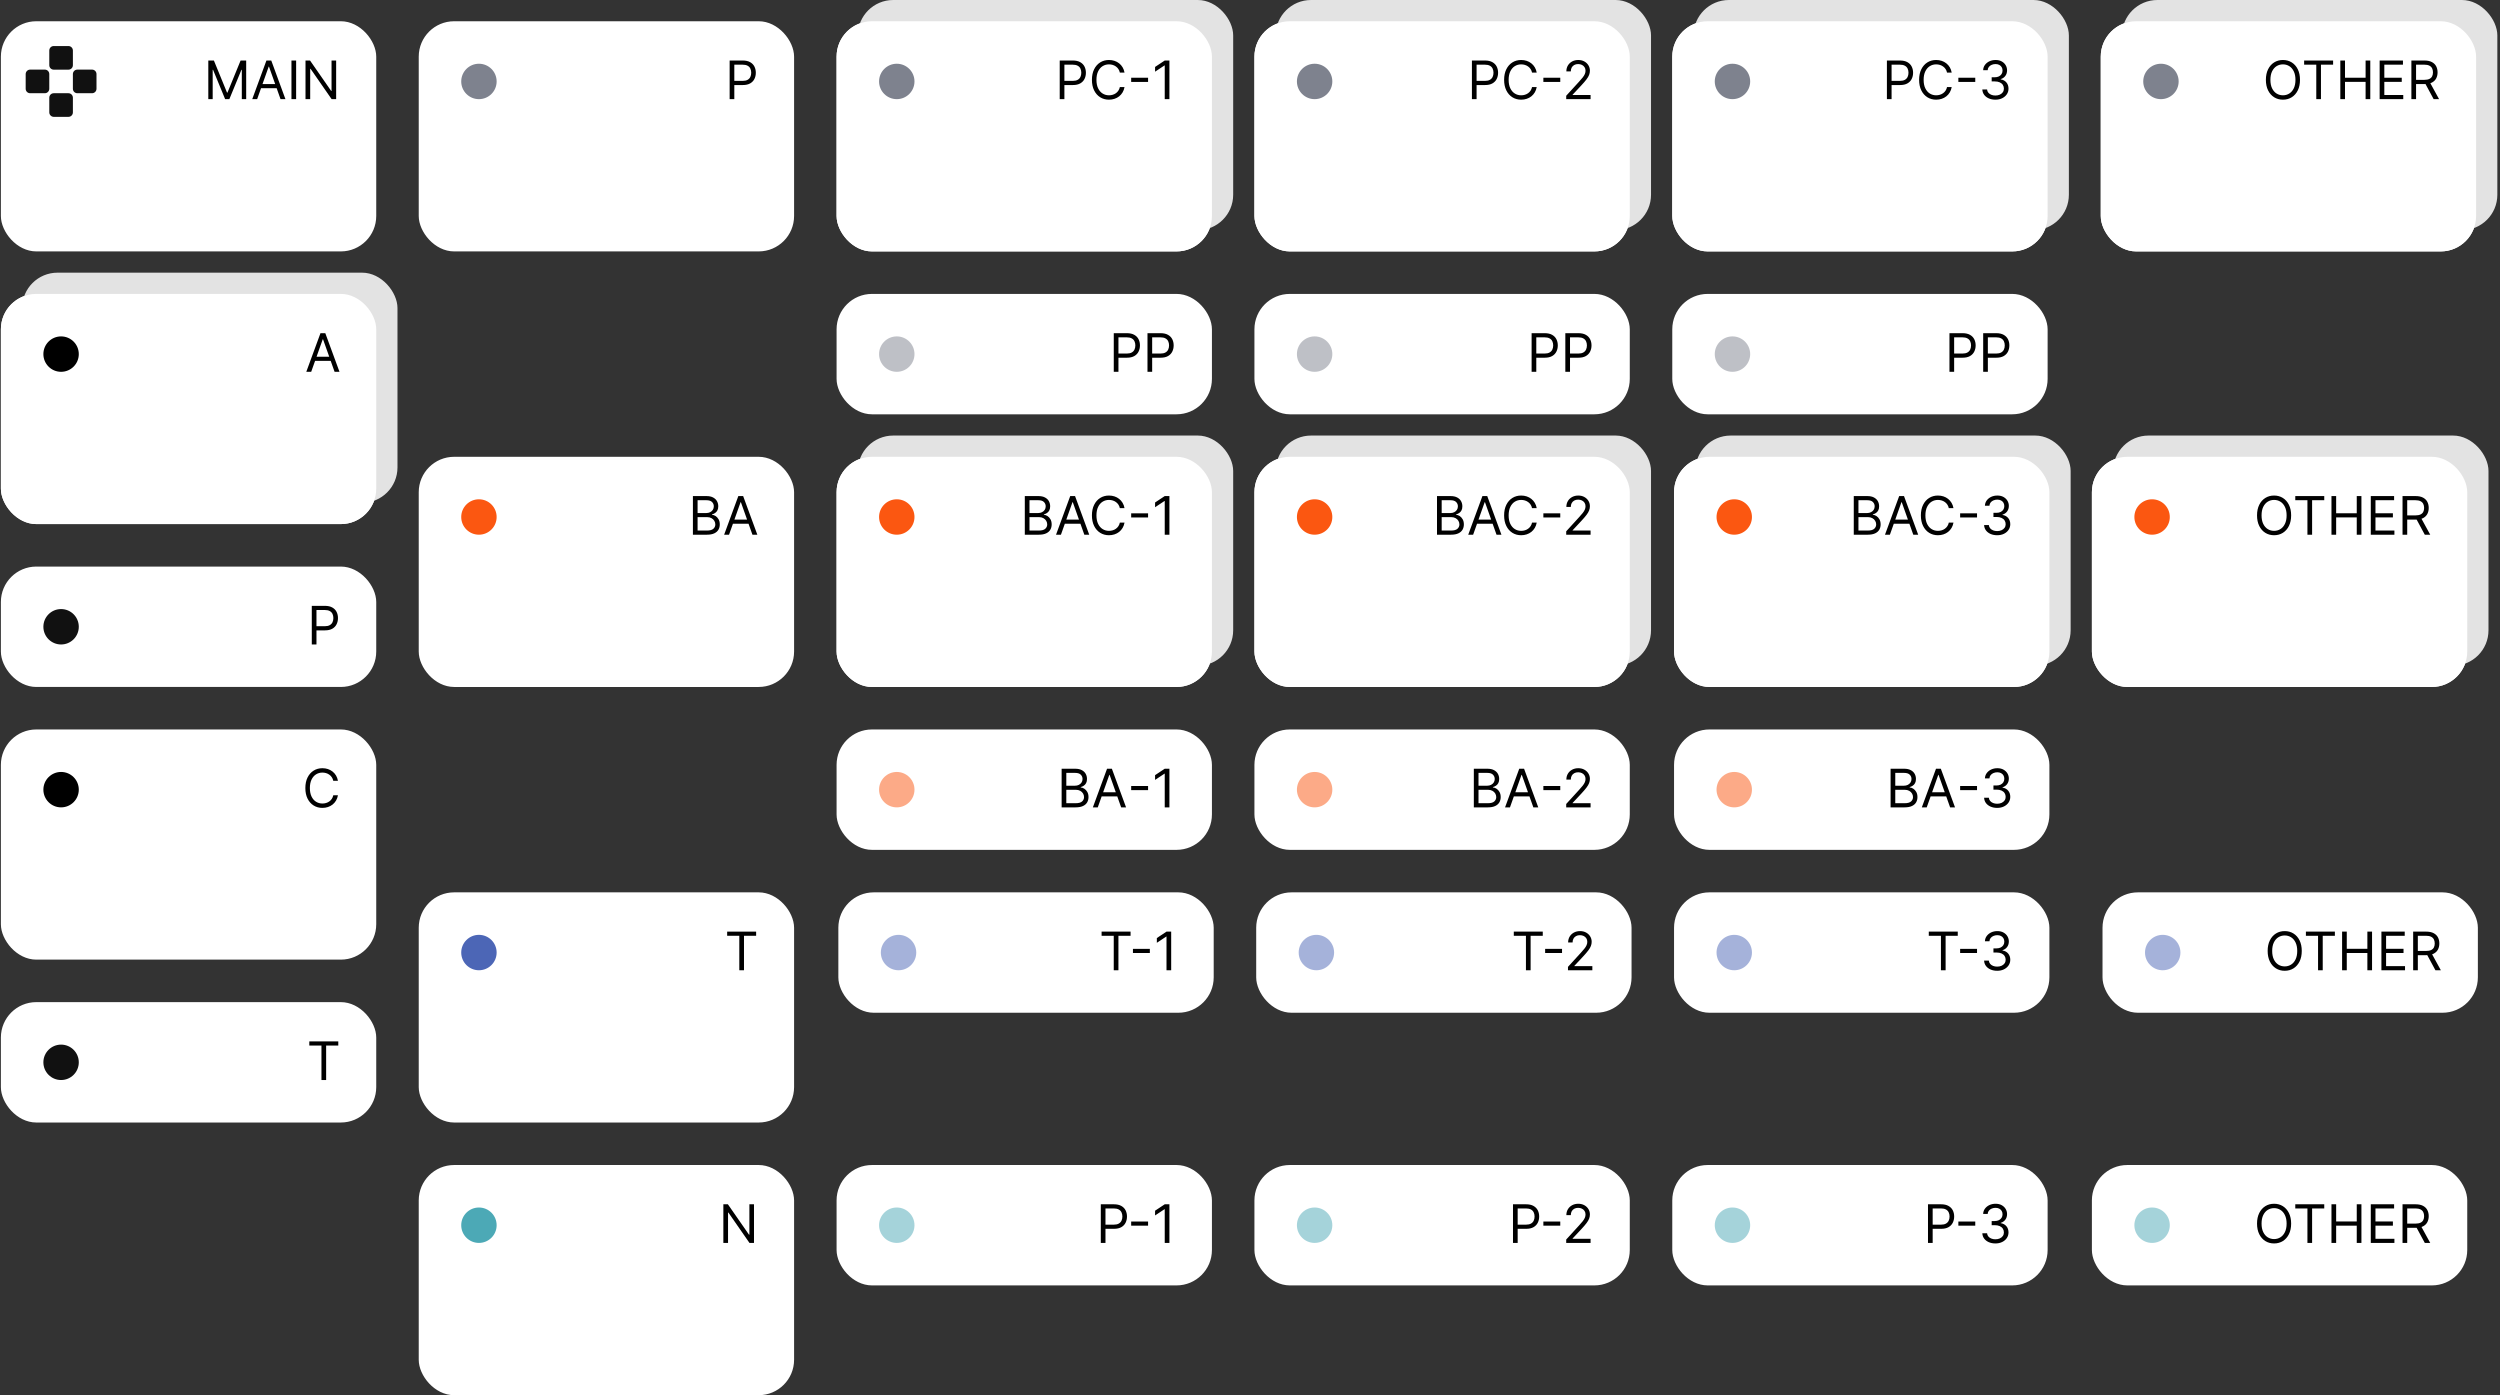 <?xml version="1.0" encoding="UTF-8"?>
<svg xmlns="http://www.w3.org/2000/svg" width="706" height="394" viewBox="0 0 706 394" fill="none">
  <rect x="0" y="0" width="706" height="394" fill="#333333" stroke="none"/>
  <rect x="0.25" y="6" width="106" height="65" rx="10" fill="white"></rect>
  <path fill-rule="evenodd" clip-rule="evenodd" d="M15.181 13H19.322C20.009 13 20.585 13.56 20.585 14.264V18.408C20.585 19.112 20.025 19.672 19.322 19.672H15.181C14.477 19.672 13.918 19.112 13.918 18.408V14.264C13.918 13.56 14.477 13 15.181 13ZM19.322 33H15.181C14.493 33 13.918 32.424 13.918 31.736V27.592C13.918 26.888 14.477 26.328 15.181 26.328H19.322C20.025 26.328 20.585 26.888 20.585 27.592V31.736C20.585 32.44 20.025 33 19.322 33ZM20.582 20.92V25.064C20.582 25.768 21.142 26.328 21.845 26.328H25.986C26.689 26.328 27.249 25.768 27.249 25.064V20.92C27.249 20.216 26.689 19.656 25.986 19.656H21.845C21.142 19.656 20.582 20.232 20.582 20.92ZM7.25 25.064V20.92C7.25 20.232 7.826 19.656 8.513 19.656H12.654C13.357 19.656 13.917 20.216 13.917 20.92V25.064C13.917 25.768 13.357 26.328 12.654 26.328H8.513C7.81 26.328 7.25 25.768 7.25 25.064Z" fill="#111111"></path>
  <path d="M58.826 17.091H60.403L64.11 26.146H64.238L67.945 17.091H69.522V28H68.286V19.712H68.18L64.77 28H63.577L60.168 19.712H60.062V28H58.826V17.091ZM72.618 28H71.233L75.239 17.091H76.603L80.608 28H79.223L75.963 18.817H75.878L72.618 28ZM73.129 23.739H78.712V24.91H73.129V23.739ZM83.628 17.091V28H82.307V17.091H83.628ZM94.928 17.091V28H93.649L87.705 19.435H87.598V28H86.277V17.091H87.555L93.521 25.678H93.628V17.091H94.928Z" fill="black"></path>
  <rect x="236.25" y="83" width="106" height="34" rx="10" fill="white"></rect>
  <path d="M314.528 105V94.091H318.214C319.07 94.091 319.77 94.245 320.313 94.554C320.86 94.86 321.265 95.273 321.527 95.796C321.79 96.317 321.922 96.9 321.922 97.543C321.922 98.185 321.79 98.769 321.527 99.295C321.268 99.821 320.867 100.24 320.324 100.552C319.78 100.861 319.084 101.016 318.235 101.016H315.593V99.844H318.193C318.779 99.844 319.249 99.743 319.604 99.54C319.96 99.338 320.217 99.064 320.377 98.72C320.54 98.372 320.622 97.979 320.622 97.543C320.622 97.106 320.54 96.715 320.377 96.371C320.217 96.026 319.958 95.756 319.599 95.561C319.24 95.362 318.765 95.263 318.172 95.263H315.849V105H314.528ZM324.05 105V94.091H327.736C328.591 94.091 329.291 94.245 329.834 94.554C330.381 94.86 330.786 95.273 331.049 95.796C331.312 96.317 331.443 96.9 331.443 97.543C331.443 98.185 331.312 98.769 331.049 99.295C330.79 99.821 330.388 100.24 329.845 100.552C329.302 100.861 328.606 101.016 327.757 101.016H325.115V99.844H327.714C328.3 99.844 328.771 99.743 329.126 99.54C329.481 99.338 329.738 99.064 329.898 98.72C330.062 98.372 330.143 97.979 330.143 97.543C330.143 97.106 330.062 96.715 329.898 96.371C329.738 96.026 329.479 95.756 329.121 95.561C328.762 95.362 328.286 95.263 327.693 95.263H325.371V105H324.05Z" fill="black"></path>
  <circle cx="253.25" cy="100" r="5" fill="#7E828E" fill-opacity="0.5"></circle>
  <rect x="236.25" y="206" width="106" height="34" rx="10" fill="white"></rect>
  <path d="M299.806 228V217.091H303.62C304.38 217.091 305.007 217.222 305.501 217.485C305.994 217.744 306.362 218.094 306.603 218.534C306.845 218.971 306.965 219.456 306.965 219.989C306.965 220.457 306.882 220.844 306.715 221.15C306.552 221.455 306.335 221.697 306.065 221.874C305.799 222.052 305.509 222.183 305.197 222.268V222.375C305.531 222.396 305.866 222.513 306.204 222.727C306.541 222.94 306.823 223.245 307.051 223.643C307.278 224.04 307.392 224.527 307.392 225.102C307.392 225.649 307.267 226.141 307.019 226.578C306.77 227.015 306.378 227.361 305.842 227.616C305.305 227.872 304.608 228 303.748 228H299.806ZM301.127 226.828H303.748C304.611 226.828 305.224 226.661 305.586 226.327C305.952 225.99 306.134 225.582 306.134 225.102C306.134 224.733 306.04 224.392 305.852 224.08C305.664 223.763 305.396 223.511 305.048 223.323C304.7 223.131 304.288 223.036 303.812 223.036H301.127V226.828ZM301.127 221.885H303.578C303.975 221.885 304.334 221.807 304.654 221.651C304.977 221.494 305.233 221.274 305.421 220.99C305.612 220.706 305.708 220.372 305.708 219.989C305.708 219.509 305.541 219.103 305.208 218.769C304.874 218.431 304.345 218.263 303.62 218.263H301.127V221.885ZM310.01 228H308.625L312.63 217.091H313.994L318 228H316.615L313.355 218.817H313.27L310.01 228ZM310.521 223.739H316.103V224.911H310.521V223.739ZM324.216 221.96V223.131H319.443V221.96H324.216ZM330.242 217.091V228H328.921V218.476H328.857L326.194 220.244V218.902L328.921 217.091H330.242Z" fill="black"></path>
  <circle cx="253.25" cy="223" r="5" fill="#FB5711" fill-opacity="0.5"></circle>
  <rect x="236.25" y="329" width="106" height="34" rx="10" fill="white"></rect>
  <path d="M310.866 351V340.091H314.552C315.408 340.091 316.107 340.245 316.651 340.554C317.198 340.86 317.602 341.273 317.865 341.795C318.128 342.317 318.259 342.9 318.259 343.543C318.259 344.185 318.128 344.77 317.865 345.295C317.606 345.821 317.205 346.24 316.661 346.552C316.118 346.861 315.422 347.016 314.573 347.016H311.931V345.844H314.531C315.117 345.844 315.587 345.743 315.942 345.54C316.297 345.338 316.555 345.064 316.715 344.72C316.878 344.372 316.96 343.979 316.96 343.543C316.96 343.106 316.878 342.715 316.715 342.371C316.555 342.026 316.296 341.756 315.937 341.561C315.578 341.362 315.102 341.263 314.509 341.263H312.187V351H310.866ZM324.216 344.96V346.131H319.443V344.96H324.216ZM330.242 340.091V351H328.921V341.476H328.857L326.194 343.244V341.902L328.921 340.091H330.242Z" fill="black"></path>
  <circle cx="253.25" cy="346" r="5" fill="#4CA9B6" fill-opacity="0.5"></circle>
  <rect x="0.25" y="160" width="106" height="34" rx="10" fill="white"></rect>
  <path d="M88.049 182V171.091H91.736C92.591 171.091 93.291 171.245 93.834 171.554C94.381 171.86 94.786 172.273 95.049 172.795C95.312 173.317 95.443 173.9 95.443 174.543C95.443 175.185 95.312 175.77 95.049 176.295C94.79 176.821 94.388 177.24 93.845 177.552C93.302 177.861 92.606 178.016 91.757 178.016H89.115V176.844H91.714C92.3 176.844 92.771 176.743 93.126 176.54C93.481 176.338 93.739 176.064 93.898 175.72C94.062 175.372 94.143 174.979 94.143 174.543C94.143 174.106 94.062 173.715 93.898 173.371C93.739 173.026 93.479 172.756 93.121 172.561C92.762 172.362 92.286 172.263 91.693 172.263H89.371V182H88.049Z" fill="black"></path>
  <circle cx="17.25" cy="177" r="5" fill="#111111"></circle>
  <rect x="0.25" y="283" width="106" height="34" rx="10" fill="white"></rect>
  <path d="M87.35 295.263V294.091H95.532V295.263H92.102V305H90.781V295.263H87.35Z" fill="black"></path>
  <circle cx="17.25" cy="300" r="5" fill="#111111"></circle>
  <rect x="354.25" y="83" width="106" height="34" rx="10" fill="white"></rect>
  <path d="M432.528 105V94.091H436.214C437.07 94.091 437.77 94.245 438.313 94.554C438.86 94.86 439.265 95.273 439.527 95.796C439.79 96.317 439.922 96.9 439.922 97.543C439.922 98.185 439.79 98.769 439.527 99.295C439.268 99.821 438.867 100.24 438.324 100.552C437.78 100.861 437.084 101.016 436.235 101.016H433.593V99.844H436.193C436.779 99.844 437.249 99.743 437.604 99.54C437.96 99.338 438.217 99.064 438.377 98.72C438.54 98.372 438.622 97.979 438.622 97.543C438.622 97.106 438.54 96.715 438.377 96.371C438.217 96.026 437.958 95.756 437.599 95.561C437.24 95.362 436.765 95.263 436.172 95.263H433.849V105H432.528ZM442.05 105V94.091H445.736C446.591 94.091 447.291 94.245 447.834 94.554C448.381 94.86 448.786 95.273 449.049 95.796C449.312 96.317 449.443 96.9 449.443 97.543C449.443 98.185 449.312 98.769 449.049 99.295C448.79 99.821 448.388 100.24 447.845 100.552C447.302 100.861 446.606 101.016 445.757 101.016H443.115V99.844H445.714C446.3 99.844 446.771 99.743 447.126 99.54C447.481 99.338 447.738 99.064 447.898 98.72C448.062 98.372 448.143 97.979 448.143 97.543C448.143 97.106 448.062 96.715 447.898 96.371C447.738 96.026 447.479 95.756 447.121 95.561C446.762 95.362 446.286 95.263 445.693 95.263H443.371V105H442.05Z" fill="black"></path>
  <circle cx="371.25" cy="100" r="5" fill="#7E828E" fill-opacity="0.5"></circle>
  <rect x="354.25" y="206" width="106" height="34" rx="10" fill="white"></rect>
  <path d="M416.21 228V217.091H420.024C420.784 217.091 421.41 217.222 421.904 217.485C422.398 217.744 422.765 218.094 423.007 218.534C423.248 218.971 423.369 219.456 423.369 219.989C423.369 220.457 423.285 220.844 423.118 221.15C422.955 221.455 422.738 221.697 422.469 221.874C422.202 222.052 421.913 222.183 421.6 222.268V222.375C421.934 222.396 422.27 222.513 422.607 222.727C422.944 222.94 423.227 223.245 423.454 223.643C423.681 224.04 423.795 224.527 423.795 225.102C423.795 225.649 423.671 226.141 423.422 226.578C423.173 227.015 422.781 227.361 422.245 227.616C421.709 227.872 421.011 228 420.151 228H416.21ZM417.531 226.828H420.151C421.014 226.828 421.627 226.661 421.989 226.327C422.355 225.99 422.538 225.582 422.538 225.102C422.538 224.733 422.444 224.392 422.256 224.08C422.067 223.763 421.799 223.511 421.451 223.323C421.103 223.131 420.691 223.036 420.215 223.036H417.531V226.828ZM417.531 221.885H419.981C420.379 221.885 420.737 221.807 421.057 221.651C421.38 221.494 421.636 221.274 421.824 220.99C422.016 220.706 422.112 220.372 422.112 219.989C422.112 219.509 421.945 219.103 421.611 218.769C421.277 218.431 420.748 218.263 420.024 218.263H417.531V221.885ZM426.413 228H425.028L429.034 217.091H430.397L434.403 228H433.018L429.758 218.817H429.673L426.413 228ZM426.924 223.739H432.507V224.911H426.924V223.739ZM440.619 221.96V223.131H435.847V221.96H440.619ZM442.297 228V227.041L445.898 223.099C446.321 222.638 446.669 222.237 446.942 221.896C447.216 221.551 447.418 221.228 447.549 220.926C447.684 220.621 447.752 220.301 447.752 219.967C447.752 219.584 447.659 219.252 447.475 218.971C447.294 218.691 447.045 218.474 446.729 218.321C446.413 218.169 446.058 218.092 445.664 218.092C445.245 218.092 444.879 218.179 444.566 218.353C444.257 218.524 444.018 218.763 443.847 219.072C443.68 219.381 443.597 219.744 443.597 220.159H442.34C442.34 219.52 442.487 218.959 442.782 218.476C443.077 217.993 443.478 217.616 443.986 217.347C444.497 217.077 445.071 216.942 445.706 216.942C446.346 216.942 446.912 217.077 447.406 217.347C447.899 217.616 448.286 217.98 448.567 218.439C448.847 218.897 448.988 219.406 448.988 219.967C448.988 220.369 448.915 220.761 448.769 221.145C448.627 221.525 448.379 221.949 448.023 222.418C447.672 222.883 447.184 223.451 446.559 224.122L444.108 226.743V226.828H449.179V228H442.297Z" fill="black"></path>
  <circle cx="371.25" cy="223" r="5" fill="#FB5711" fill-opacity="0.5"></circle>
  <rect x="472.75" y="206" width="106" height="34" rx="10" fill="white"></rect>
  <path d="M533.904 228V217.091H537.718C538.478 217.091 539.105 217.222 539.598 217.485C540.092 217.744 540.459 218.094 540.701 218.534C540.942 218.971 541.063 219.456 541.063 219.989C541.063 220.457 540.98 220.844 540.813 221.15C540.649 221.455 540.433 221.697 540.163 221.874C539.897 222.052 539.607 222.183 539.295 222.268V222.375C539.628 222.396 539.964 222.513 540.301 222.727C540.639 222.94 540.921 223.245 541.148 223.643C541.376 224.04 541.489 224.527 541.489 225.102C541.489 225.649 541.365 226.141 541.116 226.578C540.868 227.015 540.475 227.361 539.939 227.616C539.403 227.872 538.705 228 537.846 228H533.904ZM535.225 226.828H537.846C538.709 226.828 539.321 226.661 539.684 226.327C540.049 225.99 540.232 225.582 540.232 225.102C540.232 224.733 540.138 224.392 539.95 224.08C539.762 223.763 539.494 223.511 539.146 223.323C538.797 223.131 538.386 223.036 537.91 223.036H535.225V226.828ZM535.225 221.885H537.675C538.073 221.885 538.432 221.807 538.751 221.651C539.074 221.494 539.33 221.274 539.518 220.99C539.71 220.706 539.806 220.372 539.806 219.989C539.806 219.509 539.639 219.103 539.305 218.769C538.972 218.431 538.442 218.263 537.718 218.263H535.225V221.885ZM544.107 228H542.722L546.728 217.091H548.092L552.097 228H550.712L547.453 218.817H547.367L544.107 228ZM544.619 223.739H550.201V224.911H544.619V223.739ZM558.314 221.96V223.131H553.541V221.96H558.314ZM564.015 228.149C563.311 228.149 562.685 228.028 562.134 227.787C561.587 227.545 561.152 227.21 560.829 226.78C560.51 226.347 560.336 225.844 560.307 225.273H561.65C561.678 225.624 561.799 225.928 562.012 226.184C562.225 226.436 562.504 226.631 562.848 226.77C563.192 226.908 563.574 226.977 563.993 226.977C564.462 226.977 564.877 226.896 565.24 226.732C565.602 226.569 565.886 226.342 566.092 226.05C566.298 225.759 566.401 225.422 566.401 225.038C566.401 224.637 566.301 224.284 566.103 223.978C565.904 223.669 565.613 223.428 565.229 223.254C564.846 223.08 564.377 222.993 563.823 222.993H562.949V221.821H563.823C564.256 221.821 564.636 221.743 564.963 221.587C565.293 221.43 565.55 221.21 565.735 220.926C565.923 220.642 566.017 220.308 566.017 219.925C566.017 219.555 565.936 219.234 565.772 218.961C565.609 218.687 565.378 218.474 565.08 218.321C564.785 218.169 564.437 218.092 564.036 218.092C563.659 218.092 563.304 218.162 562.971 218.3C562.64 218.435 562.37 218.632 562.161 218.891C561.951 219.147 561.838 219.456 561.82 219.818H560.542C560.563 219.246 560.735 218.746 561.058 218.316C561.381 217.883 561.804 217.545 562.326 217.304C562.852 217.062 563.429 216.942 564.057 216.942C564.732 216.942 565.311 217.078 565.794 217.352C566.277 217.622 566.648 217.979 566.907 218.423C567.166 218.866 567.296 219.346 567.296 219.861C567.296 220.475 567.134 220.999 566.811 221.432C566.491 221.865 566.056 222.165 565.506 222.332V222.418C566.195 222.531 566.733 222.824 567.12 223.297C567.507 223.765 567.701 224.346 567.701 225.038C567.701 225.631 567.539 226.164 567.216 226.636C566.896 227.105 566.46 227.474 565.906 227.744C565.352 228.014 564.721 228.149 564.015 228.149Z" fill="black"></path>
  <circle cx="489.75" cy="223" r="5" fill="#FB5711" fill-opacity="0.5"></circle>
  <rect x="354.25" y="329" width="106" height="34" rx="10" fill="white"></rect>
  <path d="M427.269 351V340.091H430.955C431.811 340.091 432.511 340.245 433.054 340.554C433.601 340.86 434.006 341.273 434.269 341.795C434.531 342.317 434.663 342.9 434.663 343.543C434.663 344.185 434.531 344.77 434.269 345.295C434.009 345.821 433.608 346.24 433.065 346.552C432.521 346.861 431.825 347.016 430.977 347.016H428.335V345.844H430.934C431.52 345.844 431.991 345.743 432.346 345.54C432.701 345.338 432.958 345.064 433.118 344.72C433.281 344.372 433.363 343.979 433.363 343.543C433.363 343.106 433.281 342.715 433.118 342.371C432.958 342.026 432.699 341.756 432.34 341.561C431.982 341.362 431.506 341.263 430.913 341.263H428.59V351H427.269ZM440.619 344.96V346.131H435.847V344.96H440.619ZM442.297 351V350.041L445.898 346.099C446.321 345.638 446.669 345.237 446.942 344.896C447.216 344.551 447.418 344.228 447.549 343.926C447.684 343.621 447.752 343.301 447.752 342.967C447.752 342.584 447.659 342.252 447.475 341.971C447.294 341.691 447.045 341.474 446.729 341.321C446.413 341.169 446.058 341.092 445.664 341.092C445.245 341.092 444.879 341.179 444.566 341.353C444.257 341.524 444.018 341.763 443.847 342.072C443.68 342.381 443.597 342.744 443.597 343.159H442.34C442.34 342.52 442.487 341.959 442.782 341.476C443.077 340.993 443.478 340.616 443.986 340.347C444.497 340.077 445.071 339.942 445.706 339.942C446.346 339.942 446.912 340.077 447.406 340.347C447.899 340.616 448.286 340.98 448.567 341.439C448.847 341.897 448.988 342.406 448.988 342.967C448.988 343.369 448.915 343.761 448.769 344.145C448.627 344.525 448.379 344.949 448.023 345.418C447.672 345.883 447.184 346.451 446.559 347.122L444.108 349.743V349.828H449.179V351H442.297Z" fill="black"></path>
  <circle cx="371.25" cy="346" r="5" fill="#4CA9B6" fill-opacity="0.5"></circle>
  <rect x="472.25" y="83" width="106" height="34" rx="10" fill="white"></rect>
  <path d="M550.528 105V94.091H554.214C555.07 94.091 555.77 94.245 556.313 94.554C556.86 94.86 557.265 95.273 557.527 95.796C557.79 96.317 557.922 96.9 557.922 97.543C557.922 98.185 557.79 98.769 557.527 99.295C557.268 99.821 556.867 100.24 556.324 100.552C555.78 100.861 555.084 101.016 554.235 101.016H551.593V99.844H554.193C554.779 99.844 555.249 99.743 555.604 99.54C555.96 99.338 556.217 99.064 556.377 98.72C556.54 98.372 556.622 97.979 556.622 97.543C556.622 97.106 556.54 96.715 556.377 96.371C556.217 96.026 555.958 95.756 555.599 95.561C555.24 95.362 554.765 95.263 554.172 95.263H551.849V105H550.528ZM560.05 105V94.091H563.736C564.591 94.091 565.291 94.245 565.834 94.554C566.381 94.86 566.786 95.273 567.049 95.796C567.312 96.317 567.443 96.9 567.443 97.543C567.443 98.185 567.312 98.769 567.049 99.295C566.79 99.821 566.388 100.24 565.845 100.552C565.302 100.861 564.606 101.016 563.757 101.016H561.115V99.844H563.714C564.3 99.844 564.771 99.743 565.126 99.54C565.481 99.338 565.738 99.064 565.898 98.72C566.062 98.372 566.143 97.979 566.143 97.543C566.143 97.106 566.062 96.715 565.898 96.371C565.738 96.026 565.479 95.756 565.121 95.561C564.762 95.362 564.286 95.263 563.693 95.263H561.371V105H560.05Z" fill="black"></path>
  <circle cx="489.25" cy="100" r="5" fill="#7E828E" fill-opacity="0.5"></circle>
  <rect x="472.25" y="329" width="106" height="34" rx="10" fill="white"></rect>
  <path d="M544.464 351V340.091H548.15C549.006 340.091 549.705 340.245 550.248 340.554C550.795 340.86 551.2 341.273 551.463 341.795C551.726 342.317 551.857 342.9 551.857 343.543C551.857 344.185 551.726 344.77 551.463 345.295C551.204 345.821 550.802 346.24 550.259 346.552C549.716 346.861 549.02 347.016 548.171 347.016H545.529V345.844H548.128C548.714 345.844 549.185 345.743 549.54 345.54C549.895 345.338 550.153 345.064 550.312 344.72C550.476 344.372 550.557 343.979 550.557 343.543C550.557 343.106 550.476 342.715 550.312 342.371C550.153 342.026 549.893 341.756 549.535 341.561C549.176 341.362 548.7 341.263 548.107 341.263H545.785V351H544.464ZM557.814 344.96V346.131H553.041V344.96H557.814ZM563.515 351.149C562.811 351.149 562.185 351.028 561.634 350.787C561.087 350.545 560.652 350.21 560.329 349.78C560.01 349.347 559.836 348.844 559.807 348.273H561.15C561.178 348.624 561.299 348.928 561.512 349.184C561.725 349.436 562.004 349.631 562.348 349.77C562.692 349.908 563.074 349.977 563.493 349.977C563.962 349.977 564.377 349.896 564.74 349.732C565.102 349.569 565.386 349.342 565.592 349.05C565.798 348.759 565.901 348.422 565.901 348.038C565.901 347.637 565.801 347.284 565.603 346.978C565.404 346.669 565.113 346.428 564.729 346.254C564.346 346.08 563.877 345.993 563.323 345.993H562.449V344.821H563.323C563.756 344.821 564.136 344.743 564.463 344.587C564.793 344.43 565.05 344.21 565.235 343.926C565.423 343.642 565.517 343.308 565.517 342.925C565.517 342.555 565.436 342.234 565.272 341.961C565.109 341.687 564.878 341.474 564.58 341.321C564.285 341.169 563.937 341.092 563.536 341.092C563.159 341.092 562.804 341.162 562.471 341.3C562.14 341.435 561.87 341.632 561.661 341.891C561.451 342.147 561.338 342.456 561.32 342.818H560.042C560.063 342.246 560.235 341.746 560.558 341.316C560.881 340.883 561.304 340.545 561.826 340.304C562.352 340.062 562.929 339.942 563.557 339.942C564.232 339.942 564.811 340.078 565.294 340.352C565.777 340.622 566.148 340.979 566.407 341.423C566.666 341.866 566.796 342.346 566.796 342.861C566.796 343.475 566.634 343.999 566.311 344.432C565.991 344.865 565.556 345.165 565.006 345.332V345.418C565.695 345.531 566.233 345.824 566.62 346.297C567.007 346.765 567.201 347.346 567.201 348.038C567.201 348.631 567.039 349.164 566.716 349.636C566.396 350.105 565.96 350.474 565.406 350.744C564.852 351.014 564.221 351.149 563.515 351.149Z" fill="black"></path>
  <circle cx="489.25" cy="346" r="5" fill="#4CA9B6" fill-opacity="0.5"></circle>
  <rect x="590.75" y="329" width="106" height="34" rx="10" fill="white"></rect>
  <path d="M647.017 345.545C647.017 346.696 646.809 347.69 646.394 348.528C645.978 349.366 645.408 350.013 644.684 350.467C643.959 350.922 643.132 351.149 642.201 351.149C641.271 351.149 640.444 350.922 639.719 350.467C638.995 350.013 638.425 349.366 638.009 348.528C637.594 347.69 637.386 346.696 637.386 345.545C637.386 344.395 637.594 343.401 638.009 342.562C638.425 341.724 638.995 341.078 639.719 340.624C640.444 340.169 641.271 339.942 642.201 339.942C643.132 339.942 643.959 340.169 644.684 340.624C645.408 341.078 645.978 341.724 646.394 342.562C646.809 343.401 647.017 344.395 647.017 345.545ZM645.738 345.545C645.738 344.601 645.58 343.804 645.264 343.154C644.952 342.504 644.527 342.012 643.991 341.678C643.459 341.344 642.862 341.178 642.201 341.178C641.541 341.178 640.943 341.344 640.406 341.678C639.874 342.012 639.449 342.504 639.133 343.154C638.821 343.804 638.665 344.601 638.665 345.545C638.665 346.49 638.821 347.287 639.133 347.937C639.449 348.587 639.874 349.079 640.406 349.413C640.943 349.746 641.541 349.913 642.201 349.913C642.862 349.913 643.459 349.746 643.991 349.413C644.527 349.079 644.952 348.587 645.264 347.937C645.58 347.287 645.738 346.49 645.738 345.545ZM648.187 341.263V340.091H656.369V341.263H652.939V351H651.618V341.263H648.187ZM658.408 351V340.091H659.729V344.949H665.546V340.091H666.867V351H665.546V346.121H659.729V351H658.408ZM669.511 351V340.091H676.095V341.263H670.832V344.949H675.754V346.121H670.832V349.828H676.18V351H669.511ZM678.476 351V340.091H682.162C683.015 340.091 683.714 340.237 684.261 340.528C684.808 340.815 685.213 341.211 685.476 341.716C685.738 342.22 685.87 342.793 685.87 343.436C685.87 344.079 685.738 344.649 685.476 345.146C685.213 345.643 684.81 346.034 684.266 346.318C683.723 346.598 683.029 346.739 682.184 346.739H679.201V345.545H682.141C682.723 345.545 683.192 345.46 683.547 345.29C683.906 345.119 684.165 344.878 684.325 344.565C684.488 344.249 684.57 343.873 684.57 343.436C684.57 342.999 684.488 342.618 684.325 342.291C684.162 341.964 683.901 341.712 683.542 341.534C683.183 341.353 682.709 341.263 682.12 341.263H679.797V351H678.476ZM683.611 346.099L686.296 351H684.762L682.12 346.099H683.611Z" fill="black"></path>
  <circle cx="607.75" cy="346" r="5" fill="#4CA9B6" fill-opacity="0.5"></circle>
  <rect x="236.75" y="252" width="106" height="34" rx="10" fill="white"></rect>
  <path d="M311.092 264.263V263.091H319.273V264.263H315.843V274H314.522V264.263H311.092ZM324.716 267.96V269.131H319.943V267.96H324.716ZM330.742 263.091V274H329.421V264.476H329.357L326.694 266.244V264.902L329.421 263.091H330.742Z" fill="black"></path>
  <circle cx="253.75" cy="269" r="5" fill="#4C66B6" fill-opacity="0.5"></circle>
  <rect x="354.75" y="252" width="106" height="34" rx="10" fill="white"></rect>
  <path d="M427.495 264.263V263.091H435.677V264.263H432.246V274H430.925V264.263H427.495ZM441.119 267.96V269.131H436.347V267.96H441.119ZM442.797 274V273.041L446.398 269.099C446.821 268.638 447.169 268.237 447.442 267.896C447.716 267.551 447.918 267.228 448.049 266.926C448.184 266.621 448.252 266.301 448.252 265.967C448.252 265.584 448.159 265.252 447.975 264.971C447.794 264.691 447.545 264.474 447.229 264.321C446.913 264.169 446.558 264.092 446.164 264.092C445.745 264.092 445.379 264.179 445.066 264.353C444.757 264.524 444.518 264.763 444.347 265.072C444.18 265.381 444.097 265.744 444.097 266.159H442.84C442.84 265.52 442.987 264.959 443.282 264.476C443.577 263.993 443.978 263.616 444.486 263.347C444.997 263.077 445.571 262.942 446.206 262.942C446.846 262.942 447.412 263.077 447.906 263.347C448.399 263.616 448.786 263.98 449.067 264.439C449.347 264.897 449.488 265.406 449.488 265.967C449.488 266.369 449.415 266.761 449.269 267.145C449.127 267.525 448.879 267.949 448.523 268.418C448.172 268.883 447.684 269.451 447.059 270.122L444.608 272.743V272.828H449.679V274H442.797Z" fill="black"></path>
  <circle cx="371.75" cy="269" r="5" fill="#4C66B6" fill-opacity="0.5"></circle>
  <rect x="472.75" y="252" width="106" height="34" rx="10" fill="white"></rect>
  <path d="M544.689 264.263V263.091H552.871V264.263H549.441V274H548.12V264.263H544.689ZM558.314 267.96V269.131H553.541V267.96H558.314ZM564.015 274.149C563.311 274.149 562.685 274.028 562.134 273.787C561.587 273.545 561.152 273.21 560.829 272.78C560.51 272.347 560.336 271.844 560.307 271.273H561.65C561.678 271.624 561.799 271.928 562.012 272.184C562.225 272.436 562.504 272.631 562.848 272.77C563.192 272.908 563.574 272.977 563.993 272.977C564.462 272.977 564.877 272.896 565.24 272.732C565.602 272.569 565.886 272.342 566.092 272.05C566.298 271.759 566.401 271.422 566.401 271.038C566.401 270.637 566.301 270.284 566.103 269.978C565.904 269.669 565.613 269.428 565.229 269.254C564.846 269.08 564.377 268.993 563.823 268.993H562.949V267.821H563.823C564.256 267.821 564.636 267.743 564.963 267.587C565.293 267.43 565.55 267.21 565.735 266.926C565.923 266.642 566.017 266.308 566.017 265.925C566.017 265.555 565.936 265.234 565.772 264.961C565.609 264.687 565.378 264.474 565.08 264.321C564.785 264.169 564.437 264.092 564.036 264.092C563.659 264.092 563.304 264.162 562.971 264.3C562.64 264.435 562.37 264.632 562.161 264.891C561.951 265.147 561.838 265.456 561.82 265.818H560.542C560.563 265.246 560.735 264.746 561.058 264.316C561.381 263.883 561.804 263.545 562.326 263.304C562.852 263.062 563.429 262.942 564.057 262.942C564.732 262.942 565.311 263.078 565.794 263.352C566.277 263.622 566.648 263.979 566.907 264.423C567.166 264.866 567.296 265.346 567.296 265.861C567.296 266.475 567.134 266.999 566.811 267.432C566.491 267.865 566.056 268.165 565.506 268.332V268.418C566.195 268.531 566.733 268.824 567.12 269.297C567.507 269.765 567.701 270.346 567.701 271.038C567.701 271.631 567.539 272.164 567.216 272.636C566.896 273.105 566.46 273.474 565.906 273.744C565.352 274.014 564.721 274.149 564.015 274.149Z" fill="black"></path>
  <circle cx="489.75" cy="269" r="5" fill="#4C66B6" fill-opacity="0.5"></circle>
  <rect x="593.75" y="252" width="106" height="34" rx="10" fill="white"></rect>
  <path d="M650.017 268.545C650.017 269.696 649.809 270.69 649.394 271.528C648.978 272.366 648.408 273.013 647.684 273.467C646.959 273.922 646.132 274.149 645.201 274.149C644.271 274.149 643.444 273.922 642.719 273.467C641.995 273.013 641.425 272.366 641.009 271.528C640.594 270.69 640.386 269.696 640.386 268.545C640.386 267.395 640.594 266.401 641.009 265.562C641.425 264.724 641.995 264.078 642.719 263.624C643.444 263.169 644.271 262.942 645.201 262.942C646.132 262.942 646.959 263.169 647.684 263.624C648.408 264.078 648.978 264.724 649.394 265.562C649.809 266.401 650.017 267.395 650.017 268.545ZM648.738 268.545C648.738 267.601 648.58 266.804 648.264 266.154C647.952 265.504 647.527 265.012 646.991 264.678C646.459 264.344 645.862 264.178 645.201 264.178C644.541 264.178 643.943 264.344 643.406 264.678C642.874 265.012 642.449 265.504 642.133 266.154C641.821 266.804 641.665 267.601 641.665 268.545C641.665 269.49 641.821 270.287 642.133 270.937C642.449 271.587 642.874 272.079 643.406 272.413C643.943 272.746 644.541 272.913 645.201 272.913C645.862 272.913 646.459 272.746 646.991 272.413C647.527 272.079 647.952 271.587 648.264 270.937C648.58 270.287 648.738 269.49 648.738 268.545ZM651.187 264.263V263.091H659.369V264.263H655.939V274H654.618V264.263H651.187ZM661.408 274V263.091H662.729V267.949H668.546V263.091H669.867V274H668.546V269.121H662.729V274H661.408ZM672.511 274V263.091H679.095V264.263H673.832V267.949H678.754V269.121H673.832V272.828H679.18V274H672.511ZM681.476 274V263.091H685.162C686.015 263.091 686.714 263.237 687.261 263.528C687.808 263.815 688.213 264.211 688.476 264.716C688.738 265.22 688.87 265.793 688.87 266.436C688.87 267.079 688.738 267.649 688.476 268.146C688.213 268.643 687.81 269.034 687.266 269.318C686.723 269.598 686.029 269.739 685.184 269.739H682.201V268.545H685.141C685.723 268.545 686.192 268.46 686.547 268.29C686.906 268.119 687.165 267.878 687.325 267.565C687.488 267.249 687.57 266.873 687.57 266.436C687.57 265.999 687.488 265.618 687.325 265.291C687.162 264.964 686.901 264.712 686.542 264.534C686.183 264.353 685.709 264.263 685.12 264.263H682.797V274H681.476ZM686.611 269.099L689.296 274H687.762L685.12 269.099H686.611Z" fill="black"></path>
  <circle cx="610.75" cy="269" r="5" fill="#4C66B6" fill-opacity="0.5"></circle>
  <rect x="118.25" y="6" width="106" height="65" rx="10" fill="white"></rect>
  <path d="M206.05 28V17.091H209.736C210.591 17.091 211.291 17.245 211.834 17.554C212.381 17.86 212.786 18.273 213.049 18.796C213.312 19.317 213.443 19.9 213.443 20.543C213.443 21.185 213.312 21.77 213.049 22.295C212.79 22.821 212.388 23.24 211.845 23.552C211.302 23.861 210.606 24.016 209.757 24.016H207.115V22.844H209.714C210.3 22.844 210.771 22.742 211.126 22.54C211.481 22.338 211.738 22.064 211.898 21.72C212.062 21.372 212.143 20.979 212.143 20.543C212.143 20.106 212.062 19.715 211.898 19.371C211.738 19.026 211.479 18.756 211.121 18.561C210.762 18.362 210.286 18.263 209.693 18.263H207.371V28H206.05Z" fill="black"></path>
  <circle cx="135.25" cy="23" r="5" fill="#7E828E"></circle>
  <rect x="118.25" y="129" width="106" height="65" rx="10" fill="white"></rect>
  <path d="M195.678 151V140.091H199.492C200.252 140.091 200.879 140.222 201.373 140.485C201.866 140.744 202.234 141.094 202.475 141.534C202.717 141.971 202.838 142.456 202.838 142.989C202.838 143.457 202.754 143.844 202.587 144.15C202.424 144.455 202.207 144.697 201.937 144.874C201.671 145.052 201.382 145.183 201.069 145.268V145.375C201.403 145.396 201.738 145.513 202.076 145.727C202.413 145.94 202.695 146.245 202.923 146.643C203.15 147.04 203.264 147.527 203.264 148.102C203.264 148.649 203.139 149.141 202.891 149.578C202.642 150.015 202.25 150.361 201.714 150.616C201.177 150.872 200.48 151 199.62 151H195.678ZM196.999 149.828H199.62C200.483 149.828 201.096 149.661 201.458 149.327C201.824 148.99 202.007 148.582 202.007 148.102C202.007 147.733 201.912 147.392 201.724 147.08C201.536 146.763 201.268 146.511 200.92 146.323C200.572 146.131 200.16 146.036 199.684 146.036H196.999V149.828ZM196.999 144.885H199.45C199.847 144.885 200.206 144.807 200.526 144.651C200.849 144.494 201.105 144.274 201.293 143.99C201.485 143.706 201.58 143.372 201.58 142.989C201.58 142.509 201.414 142.103 201.08 141.769C200.746 141.431 200.217 141.263 199.492 141.263H196.999V144.885ZM205.882 151H204.497L208.502 140.091H209.866L213.872 151H212.487L209.227 141.817H209.142L205.882 151ZM206.393 146.739H211.975V147.911H206.393V146.739Z" fill="black"></path>
  <circle cx="135.25" cy="146" r="5" fill="#FB5711"></circle>
  <rect x="0.25" y="206" width="106" height="65" rx="10" fill="white"></rect>
  <path d="M95.436 220.5H94.115C94.037 220.12 93.9 219.786 93.705 219.499C93.513 219.211 93.279 218.969 93.002 218.774C92.729 218.575 92.425 218.426 92.091 218.327C91.757 218.227 91.409 218.178 91.047 218.178C90.387 218.178 89.788 218.344 89.252 218.678C88.719 219.012 88.295 219.504 87.979 220.154C87.666 220.804 87.51 221.601 87.51 222.545C87.51 223.49 87.666 224.287 87.979 224.937C88.295 225.587 88.719 226.079 89.252 226.413C89.788 226.746 90.387 226.913 91.047 226.913C91.409 226.913 91.757 226.864 92.091 226.764C92.425 226.665 92.729 226.517 93.002 226.322C93.279 226.123 93.513 225.88 93.705 225.592C93.9 225.301 94.037 224.967 94.115 224.591H95.436C95.337 225.148 95.156 225.647 94.893 226.088C94.63 226.528 94.303 226.903 93.913 227.212C93.522 227.517 93.084 227.75 92.597 227.909C92.114 228.069 91.598 228.149 91.047 228.149C90.117 228.149 89.289 227.922 88.565 227.467C87.841 227.013 87.27 226.366 86.855 225.528C86.439 224.69 86.232 223.696 86.232 222.545C86.232 221.395 86.439 220.401 86.855 219.562C87.27 218.724 87.841 218.078 88.565 217.624C89.289 217.169 90.117 216.942 91.047 216.942C91.598 216.942 92.114 217.022 92.597 217.181C93.084 217.341 93.522 217.576 93.913 217.885C94.303 218.19 94.63 218.563 94.893 219.003C95.156 219.44 95.337 219.939 95.436 220.5Z" fill="black"></path>
  <circle cx="17.25" cy="223" r="5" fill="black"></circle>
  <rect x="118.25" y="252" width="106" height="65" rx="10" fill="white"></rect>
  <path d="M205.35 264.263V263.091H213.532V264.263H210.102V274H208.781V264.263H205.35Z" fill="black"></path>
  <circle cx="135.25" cy="269" r="5" fill="#4C66B6"></circle>
  <rect x="118.25" y="329" width="106" height="65" rx="10" fill="white"></rect>
  <path d="M212.928 340.091V351H211.649L205.705 342.435H205.598V351H204.277V340.091H205.555L211.521 348.678H211.628V340.091H212.928Z" fill="black"></path>
  <circle cx="135.25" cy="346" r="5" fill="#4CA9B6"></circle>
  <rect x="0.25" y="83" width="106" height="65" rx="10" fill="white"></rect>
  <rect x="6.25" y="77" width="106" height="65" rx="10" fill="#E3E3E3"></rect>
  <rect x="0.25" y="83" width="106" height="65" rx="10" fill="white"></rect>
  <path d="M87.882 105H86.497L90.502 94.091H91.866L95.872 105H94.487L91.227 95.817H91.142L87.882 105ZM88.393 100.739H93.975V101.911H88.393V100.739Z" fill="black"></path>
  <circle cx="17.25" cy="100" r="5" fill="black"></circle>
  <rect x="236.25" y="6" width="106" height="65" rx="10" fill="white"></rect>
  <rect x="242.25" width="106" height="65" rx="10" fill="#E3E3E3"></rect>
  <rect x="236.25" y="6" width="106" height="65" rx="10" fill="white"></rect>
  <path d="M299.264 28V17.091H302.95C303.806 17.091 304.506 17.245 305.049 17.554C305.596 17.86 306.001 18.273 306.264 18.796C306.526 19.317 306.658 19.9 306.658 20.543C306.658 21.185 306.526 21.77 306.264 22.295C306.004 22.821 305.603 23.24 305.06 23.552C304.517 23.861 303.82 24.016 302.972 24.016H300.33V22.844H302.929C303.515 22.844 303.986 22.742 304.341 22.54C304.696 22.338 304.953 22.064 305.113 21.72C305.276 21.372 305.358 20.979 305.358 20.543C305.358 20.106 305.276 19.715 305.113 19.371C304.953 19.026 304.694 18.756 304.335 18.561C303.977 18.362 303.501 18.263 302.908 18.263H300.585V28H299.264ZM317.564 20.5H316.243C316.165 20.12 316.028 19.786 315.833 19.499C315.641 19.211 315.407 18.97 315.13 18.774C314.857 18.575 314.553 18.426 314.219 18.327C313.885 18.227 313.537 18.178 313.175 18.178C312.515 18.178 311.916 18.345 311.38 18.678C310.847 19.012 310.423 19.504 310.107 20.154C309.794 20.804 309.638 21.601 309.638 22.546C309.638 23.49 309.794 24.287 310.107 24.937C310.423 25.587 310.847 26.079 311.38 26.413C311.916 26.746 312.515 26.913 313.175 26.913C313.537 26.913 313.885 26.864 314.219 26.764C314.553 26.665 314.857 26.517 315.13 26.322C315.407 26.123 315.641 25.88 315.833 25.592C316.028 25.301 316.165 24.967 316.243 24.591H317.564C317.465 25.148 317.284 25.647 317.021 26.088C316.758 26.528 316.431 26.903 316.041 27.212C315.65 27.517 315.212 27.75 314.725 27.909C314.242 28.069 313.725 28.149 313.175 28.149C312.245 28.149 311.417 27.922 310.693 27.467C309.968 27.013 309.398 26.366 308.983 25.528C308.567 24.69 308.36 23.696 308.36 22.546C308.36 21.395 308.567 20.401 308.983 19.562C309.398 18.724 309.968 18.078 310.693 17.624C311.417 17.169 312.245 16.942 313.175 16.942C313.725 16.942 314.242 17.022 314.725 17.181C315.212 17.341 315.65 17.576 316.041 17.885C316.431 18.19 316.758 18.563 317.021 19.003C317.284 19.44 317.465 19.939 317.564 20.5ZM324.216 21.959V23.131H319.443V21.959H324.216ZM330.242 17.091V28H328.921V18.476H328.857L326.194 20.244V18.902L328.921 17.091H330.242Z" fill="black"></path>
  <circle cx="253.25" cy="23" r="5" fill="#7E828E"></circle>
  <rect x="236.25" y="129" width="106" height="65" rx="10" fill="white"></rect>
  <rect x="242.25" y="123" width="106" height="65" rx="10" fill="#E3E3E3"></rect>
  <rect x="236.25" y="129" width="106" height="65" rx="10" fill="white"></rect>
  <path d="M289.406 151V140.091H293.22C293.98 140.091 294.607 140.222 295.1 140.485C295.594 140.744 295.961 141.094 296.203 141.534C296.444 141.971 296.565 142.456 296.565 142.989C296.565 143.457 296.482 143.844 296.315 144.15C296.151 144.455 295.935 144.697 295.665 144.874C295.399 145.052 295.109 145.183 294.797 145.268V145.375C295.13 145.396 295.466 145.513 295.803 145.727C296.141 145.94 296.423 146.245 296.65 146.643C296.878 147.04 296.991 147.527 296.991 148.102C296.991 148.649 296.867 149.141 296.618 149.578C296.37 150.015 295.977 150.361 295.441 150.616C294.905 150.872 294.207 151 293.348 151H289.406ZM290.727 149.828H293.348C294.211 149.828 294.823 149.661 295.185 149.327C295.551 148.99 295.734 148.582 295.734 148.102C295.734 147.733 295.64 147.392 295.452 147.08C295.264 146.763 294.995 146.511 294.647 146.323C294.299 146.131 293.888 146.036 293.412 146.036H290.727V149.828ZM290.727 144.885H293.177C293.575 144.885 293.934 144.807 294.253 144.651C294.576 144.494 294.832 144.274 295.02 143.99C295.212 143.706 295.308 143.372 295.308 142.989C295.308 142.509 295.141 142.103 294.807 141.769C294.473 141.431 293.944 141.263 293.22 141.263H290.727V144.885ZM299.609 151H298.224L302.23 140.091H303.594L307.599 151H306.214L302.954 141.817H302.869L299.609 151ZM300.121 146.739H305.703V147.911H300.121V146.739ZM317.564 143.5H316.243C316.165 143.12 316.028 142.786 315.833 142.499C315.641 142.211 315.407 141.969 315.13 141.774C314.857 141.575 314.553 141.426 314.219 141.327C313.885 141.227 313.537 141.178 313.175 141.178C312.515 141.178 311.916 141.344 311.38 141.678C310.847 142.012 310.423 142.504 310.107 143.154C309.794 143.804 309.638 144.601 309.638 145.545C309.638 146.49 309.794 147.287 310.107 147.937C310.423 148.587 310.847 149.079 311.38 149.413C311.916 149.746 312.515 149.913 313.175 149.913C313.537 149.913 313.885 149.864 314.219 149.764C314.553 149.665 314.857 149.517 315.13 149.322C315.407 149.123 315.641 148.88 315.833 148.592C316.028 148.301 316.165 147.967 316.243 147.591H317.564C317.465 148.148 317.284 148.647 317.021 149.088C316.758 149.528 316.431 149.903 316.041 150.212C315.65 150.517 315.212 150.75 314.725 150.909C314.242 151.069 313.725 151.149 313.175 151.149C312.245 151.149 311.417 150.922 310.693 150.467C309.968 150.013 309.398 149.366 308.983 148.528C308.567 147.69 308.36 146.696 308.36 145.545C308.36 144.395 308.567 143.401 308.983 142.562C309.398 141.724 309.968 141.078 310.693 140.624C311.417 140.169 312.245 139.942 313.175 139.942C313.725 139.942 314.242 140.022 314.725 140.181C315.212 140.341 315.65 140.576 316.041 140.885C316.431 141.19 316.758 141.563 317.021 142.003C317.284 142.44 317.465 142.939 317.564 143.5ZM324.216 144.96V146.131H319.443V144.96H324.216ZM330.242 140.091V151H328.921V141.476H328.857L326.194 143.244V141.902L328.921 140.091H330.242Z" fill="black"></path>
  <circle cx="253.25" cy="146" r="5" fill="#FB5711"></circle>
  <rect x="354.25" y="6" width="106" height="65" rx="10" fill="white"></rect>
  <rect x="360.25" width="106" height="65" rx="10" fill="#E3E3E3"></rect>
  <rect x="354.25" y="6" width="106" height="65" rx="10" fill="white"></rect>
  <path d="M415.668 28V17.091H419.354C420.21 17.091 420.909 17.245 421.453 17.554C421.999 17.86 422.404 18.273 422.667 18.796C422.93 19.317 423.061 19.9 423.061 20.543C423.061 21.185 422.93 21.77 422.667 22.295C422.408 22.821 422.006 23.24 421.463 23.552C420.92 23.861 420.224 24.016 419.375 24.016H416.733V22.844H419.332C419.918 22.844 420.389 22.742 420.744 22.54C421.099 22.338 421.357 22.064 421.516 21.72C421.68 21.372 421.761 20.979 421.761 20.543C421.761 20.106 421.68 19.715 421.516 19.371C421.357 19.026 421.097 18.756 420.739 18.561C420.38 18.362 419.904 18.263 419.311 18.263H416.989V28H415.668ZM433.968 20.5H432.647C432.568 20.12 432.432 19.786 432.236 19.499C432.045 19.211 431.81 18.97 431.533 18.774C431.26 18.575 430.956 18.426 430.622 18.327C430.289 18.227 429.941 18.178 429.578 18.178C428.918 18.178 428.32 18.345 427.783 18.678C427.251 19.012 426.826 19.504 426.51 20.154C426.198 20.804 426.041 21.601 426.041 22.546C426.041 23.49 426.198 24.287 426.51 24.937C426.826 25.587 427.251 26.079 427.783 26.413C428.32 26.746 428.918 26.913 429.578 26.913C429.941 26.913 430.289 26.864 430.622 26.764C430.956 26.665 431.26 26.517 431.533 26.322C431.81 26.123 432.045 25.88 432.236 25.592C432.432 25.301 432.568 24.967 432.647 24.591H433.968C433.868 25.148 433.687 25.647 433.424 26.088C433.161 26.528 432.835 26.903 432.444 27.212C432.054 27.517 431.615 27.75 431.128 27.909C430.646 28.069 430.129 28.149 429.578 28.149C428.648 28.149 427.821 27.922 427.096 27.467C426.372 27.013 425.802 26.366 425.386 25.528C424.971 24.69 424.763 23.696 424.763 22.546C424.763 21.395 424.971 20.401 425.386 19.562C425.802 18.724 426.372 18.078 427.096 17.624C427.821 17.169 428.648 16.942 429.578 16.942C430.129 16.942 430.646 17.022 431.128 17.181C431.615 17.341 432.054 17.576 432.444 17.885C432.835 18.19 433.161 18.563 433.424 19.003C433.687 19.44 433.868 19.939 433.968 20.5ZM440.619 21.959V23.131H435.847V21.959H440.619ZM442.297 28V27.041L445.898 23.099C446.321 22.638 446.669 22.236 446.942 21.896C447.216 21.551 447.418 21.228 447.549 20.926C447.684 20.621 447.752 20.301 447.752 19.967C447.752 19.584 447.659 19.252 447.475 18.971C447.294 18.691 447.045 18.474 446.729 18.321C446.413 18.169 446.058 18.092 445.664 18.092C445.245 18.092 444.879 18.179 444.566 18.353C444.257 18.524 444.018 18.764 443.847 19.072C443.68 19.381 443.597 19.744 443.597 20.159H442.34C442.34 19.52 442.487 18.959 442.782 18.476C443.077 17.993 443.478 17.616 443.986 17.347C444.497 17.077 445.071 16.942 445.706 16.942C446.346 16.942 446.912 17.077 447.406 17.347C447.899 17.616 448.286 17.98 448.567 18.439C448.847 18.897 448.988 19.406 448.988 19.967C448.988 20.369 448.915 20.761 448.769 21.145C448.627 21.524 448.379 21.949 448.023 22.418C447.672 22.883 447.184 23.451 446.559 24.122L444.108 26.743V26.828H449.179V28H442.297Z" fill="black"></path>
  <circle cx="371.25" cy="23" r="5" fill="#7E828E"></circle>
  <rect x="354.25" y="129" width="106" height="65" rx="10" fill="white"></rect>
  <rect x="360.25" y="123" width="106" height="65" rx="10" fill="#E3E3E3"></rect>
  <rect x="354.25" y="129" width="106" height="65" rx="10" fill="white"></rect>
  <path d="M405.809 151V140.091H409.623C410.383 140.091 411.01 140.222 411.504 140.485C411.997 140.744 412.365 141.094 412.606 141.534C412.848 141.971 412.968 142.456 412.968 142.989C412.968 143.457 412.885 143.844 412.718 144.15C412.555 144.455 412.338 144.697 412.068 144.874C411.802 145.052 411.512 145.183 411.2 145.268V145.375C411.534 145.396 411.869 145.513 412.207 145.727C412.544 145.94 412.826 146.245 413.054 146.643C413.281 147.04 413.395 147.527 413.395 148.102C413.395 148.649 413.27 149.141 413.022 149.578C412.773 150.015 412.381 150.361 411.844 150.616C411.308 150.872 410.61 151 409.751 151H405.809ZM407.13 149.828H409.751C410.614 149.828 411.227 149.661 411.589 149.327C411.955 148.99 412.137 148.582 412.137 148.102C412.137 147.733 412.043 147.392 411.855 147.08C411.667 146.763 411.399 146.511 411.051 146.323C410.703 146.131 410.291 146.036 409.815 146.036H407.13V149.828ZM407.13 144.885H409.581C409.978 144.885 410.337 144.807 410.657 144.651C410.98 144.494 411.235 144.274 411.424 143.99C411.615 143.706 411.711 143.372 411.711 142.989C411.711 142.509 411.544 142.103 411.211 141.769C410.877 141.431 410.348 141.263 409.623 141.263H407.13V144.885ZM416.013 151H414.628L418.633 140.091H419.997L424.003 151H422.618L419.358 141.817H419.273L416.013 151ZM416.524 146.739H422.106V147.911H416.524V146.739ZM433.968 143.5H432.647C432.568 143.12 432.432 142.786 432.236 142.499C432.045 142.211 431.81 141.969 431.533 141.774C431.26 141.575 430.956 141.426 430.622 141.327C430.289 141.227 429.941 141.178 429.578 141.178C428.918 141.178 428.32 141.344 427.783 141.678C427.251 142.012 426.826 142.504 426.51 143.154C426.198 143.804 426.041 144.601 426.041 145.545C426.041 146.49 426.198 147.287 426.51 147.937C426.826 148.587 427.251 149.079 427.783 149.413C428.32 149.746 428.918 149.913 429.578 149.913C429.941 149.913 430.289 149.864 430.622 149.764C430.956 149.665 431.26 149.517 431.533 149.322C431.81 149.123 432.045 148.88 432.236 148.592C432.432 148.301 432.568 147.967 432.647 147.591H433.968C433.868 148.148 433.687 148.647 433.424 149.088C433.161 149.528 432.835 149.903 432.444 150.212C432.054 150.517 431.615 150.75 431.128 150.909C430.646 151.069 430.129 151.149 429.578 151.149C428.648 151.149 427.821 150.922 427.096 150.467C426.372 150.013 425.802 149.366 425.386 148.528C424.971 147.69 424.763 146.696 424.763 145.545C424.763 144.395 424.971 143.401 425.386 142.562C425.802 141.724 426.372 141.078 427.096 140.624C427.821 140.169 428.648 139.942 429.578 139.942C430.129 139.942 430.646 140.022 431.128 140.181C431.615 140.341 432.054 140.576 432.444 140.885C432.835 141.19 433.161 141.563 433.424 142.003C433.687 142.44 433.868 142.939 433.968 143.5ZM440.619 144.96V146.131H435.847V144.96H440.619ZM442.297 151V150.041L445.898 146.099C446.321 145.638 446.669 145.237 446.942 144.896C447.216 144.551 447.418 144.228 447.549 143.926C447.684 143.621 447.752 143.301 447.752 142.967C447.752 142.584 447.659 142.252 447.475 141.971C447.294 141.691 447.045 141.474 446.729 141.321C446.413 141.169 446.058 141.092 445.664 141.092C445.245 141.092 444.879 141.179 444.566 141.353C444.257 141.524 444.018 141.763 443.847 142.072C443.68 142.381 443.597 142.744 443.597 143.159H442.34C442.34 142.52 442.487 141.959 442.782 141.476C443.077 140.993 443.478 140.616 443.986 140.347C444.497 140.077 445.071 139.942 445.706 139.942C446.346 139.942 446.912 140.077 447.406 140.347C447.899 140.616 448.286 140.98 448.567 141.439C448.847 141.897 448.988 142.406 448.988 142.967C448.988 143.369 448.915 143.761 448.769 144.145C448.627 144.525 448.379 144.949 448.023 145.418C447.672 145.883 447.184 146.451 446.559 147.122L444.108 149.743V149.828H449.179V151H442.297Z" fill="black"></path>
  <circle cx="371.25" cy="146" r="5" fill="#FB5711"></circle>
  <rect x="472.75" y="129" width="106" height="65" rx="10" fill="white"></rect>
  <rect x="478.75" y="123" width="106" height="65" rx="10" fill="#E3E3E3"></rect>
  <rect x="472.75" y="129" width="106" height="65" rx="10" fill="white"></rect>
  <path d="M523.504 151V140.091H527.318C528.078 140.091 528.704 140.222 529.198 140.485C529.691 140.744 530.059 141.094 530.301 141.534C530.542 141.971 530.663 142.456 530.663 142.989C530.663 143.457 530.579 143.844 530.412 144.15C530.249 144.455 530.032 144.697 529.763 144.874C529.496 145.052 529.207 145.183 528.894 145.268V145.375C529.228 145.396 529.564 145.513 529.901 145.727C530.238 145.94 530.521 146.245 530.748 146.643C530.975 147.04 531.089 147.527 531.089 148.102C531.089 148.649 530.965 149.141 530.716 149.578C530.467 150.015 530.075 150.361 529.539 150.616C529.003 150.872 528.305 151 527.445 151H523.504ZM524.825 149.828H527.445C528.308 149.828 528.921 149.661 529.283 149.327C529.649 148.99 529.832 148.582 529.832 148.102C529.832 147.733 529.738 147.392 529.549 147.08C529.361 146.763 529.093 146.511 528.745 146.323C528.397 146.131 527.985 146.036 527.509 146.036H524.825V149.828ZM524.825 144.885H527.275C527.673 144.885 528.031 144.807 528.351 144.651C528.674 144.494 528.93 144.274 529.118 143.99C529.31 143.706 529.406 143.372 529.406 142.989C529.406 142.509 529.239 142.103 528.905 141.769C528.571 141.431 528.042 141.263 527.318 141.263H524.825V144.885ZM533.707 151H532.322L536.328 140.091H537.691L541.697 151H540.312L537.052 141.817H536.967L533.707 151ZM534.218 146.739H539.801V147.911H534.218V146.739ZM551.662 143.5H550.341C550.263 143.12 550.126 142.786 549.931 142.499C549.739 142.211 549.505 141.969 549.228 141.774C548.954 141.575 548.651 141.426 548.317 141.327C547.983 141.227 547.635 141.178 547.273 141.178C546.612 141.178 546.014 141.344 545.478 141.678C544.945 142.012 544.521 142.504 544.205 143.154C543.892 143.804 543.736 144.601 543.736 145.545C543.736 146.49 543.892 147.287 544.205 147.937C544.521 148.587 544.945 149.079 545.478 149.413C546.014 149.746 546.612 149.913 547.273 149.913C547.635 149.913 547.983 149.864 548.317 149.764C548.651 149.665 548.954 149.517 549.228 149.322C549.505 149.123 549.739 148.88 549.931 148.592C550.126 148.301 550.263 147.967 550.341 147.591H551.662C551.563 148.148 551.381 148.647 551.119 149.088C550.856 149.528 550.529 149.903 550.138 150.212C549.748 150.517 549.309 150.75 548.823 150.909C548.34 151.069 547.823 151.149 547.273 151.149C546.342 151.149 545.515 150.922 544.79 150.467C544.066 150.013 543.496 149.366 543.081 148.528C542.665 147.69 542.457 146.696 542.457 145.545C542.457 144.395 542.665 143.401 543.081 142.562C543.496 141.724 544.066 141.078 544.79 140.624C545.515 140.169 546.342 139.942 547.273 139.942C547.823 139.942 548.34 140.022 548.823 140.181C549.309 140.341 549.748 140.576 550.138 140.885C550.529 141.19 550.856 141.563 551.119 142.003C551.381 142.44 551.563 142.939 551.662 143.5ZM558.314 144.96V146.131H553.541V144.96H558.314ZM564.015 151.149C563.311 151.149 562.685 151.028 562.134 150.787C561.587 150.545 561.152 150.21 560.829 149.78C560.51 149.347 560.336 148.844 560.307 148.273H561.65C561.678 148.624 561.799 148.928 562.012 149.184C562.225 149.436 562.504 149.631 562.848 149.77C563.192 149.908 563.574 149.977 563.993 149.977C564.462 149.977 564.877 149.896 565.24 149.732C565.602 149.569 565.886 149.342 566.092 149.05C566.298 148.759 566.401 148.422 566.401 148.038C566.401 147.637 566.301 147.284 566.103 146.978C565.904 146.669 565.613 146.428 565.229 146.254C564.846 146.08 564.377 145.993 563.823 145.993H562.949V144.821H563.823C564.256 144.821 564.636 144.743 564.963 144.587C565.293 144.43 565.55 144.21 565.735 143.926C565.923 143.642 566.017 143.308 566.017 142.925C566.017 142.555 565.936 142.234 565.772 141.961C565.609 141.687 565.378 141.474 565.08 141.321C564.785 141.169 564.437 141.092 564.036 141.092C563.659 141.092 563.304 141.162 562.971 141.3C562.64 141.435 562.37 141.632 562.161 141.891C561.951 142.147 561.838 142.456 561.82 142.818H560.542C560.563 142.246 560.735 141.746 561.058 141.316C561.381 140.883 561.804 140.545 562.326 140.304C562.852 140.062 563.429 139.942 564.057 139.942C564.732 139.942 565.311 140.078 565.794 140.352C566.277 140.622 566.648 140.979 566.907 141.423C567.166 141.866 567.296 142.346 567.296 142.861C567.296 143.475 567.134 143.999 566.811 144.432C566.491 144.865 566.056 145.165 565.506 145.332V145.418C566.195 145.531 566.733 145.824 567.12 146.297C567.507 146.765 567.701 147.346 567.701 148.038C567.701 148.631 567.539 149.164 567.216 149.636C566.896 150.105 566.46 150.474 565.906 150.744C565.352 151.014 564.721 151.149 564.015 151.149Z" fill="black"></path>
  <circle cx="489.75" cy="146" r="5" fill="#FB5711"></circle>
  <rect x="590.75" y="129" width="106" height="65" rx="10" fill="white"></rect>
  <rect x="596.75" y="123" width="106" height="65" rx="10" fill="#E3E3E3"></rect>
  <rect x="590.75" y="129" width="106" height="65" rx="10" fill="white"></rect>
  <path d="M647.017 145.545C647.017 146.696 646.809 147.69 646.394 148.528C645.978 149.366 645.408 150.013 644.684 150.467C643.959 150.922 643.132 151.149 642.201 151.149C641.271 151.149 640.444 150.922 639.719 150.467C638.995 150.013 638.425 149.366 638.009 148.528C637.594 147.69 637.386 146.696 637.386 145.545C637.386 144.395 637.594 143.401 638.009 142.562C638.425 141.724 638.995 141.078 639.719 140.624C640.444 140.169 641.271 139.942 642.201 139.942C643.132 139.942 643.959 140.169 644.684 140.624C645.408 141.078 645.978 141.724 646.394 142.562C646.809 143.401 647.017 144.395 647.017 145.545ZM645.738 145.545C645.738 144.601 645.58 143.804 645.264 143.154C644.952 142.504 644.527 142.012 643.991 141.678C643.459 141.344 642.862 141.178 642.201 141.178C641.541 141.178 640.943 141.344 640.406 141.678C639.874 142.012 639.449 142.504 639.133 143.154C638.821 143.804 638.665 144.601 638.665 145.545C638.665 146.49 638.821 147.287 639.133 147.937C639.449 148.587 639.874 149.079 640.406 149.413C640.943 149.746 641.541 149.913 642.201 149.913C642.862 149.913 643.459 149.746 643.991 149.413C644.527 149.079 644.952 148.587 645.264 147.937C645.58 147.287 645.738 146.49 645.738 145.545ZM648.187 141.263V140.091H656.369V141.263H652.939V151H651.618V141.263H648.187ZM658.408 151V140.091H659.729V144.949H665.546V140.091H666.867V151H665.546V146.121H659.729V151H658.408ZM669.511 151V140.091H676.095V141.263H670.832V144.949H675.754V146.121H670.832V149.828H676.18V151H669.511ZM678.476 151V140.091H682.162C683.015 140.091 683.714 140.237 684.261 140.528C684.808 140.815 685.213 141.211 685.476 141.716C685.738 142.22 685.87 142.793 685.87 143.436C685.87 144.079 685.738 144.649 685.476 145.146C685.213 145.643 684.81 146.034 684.266 146.318C683.723 146.598 683.029 146.739 682.184 146.739H679.201V145.545H682.141C682.723 145.545 683.192 145.46 683.547 145.29C683.906 145.119 684.165 144.878 684.325 144.565C684.488 144.249 684.57 143.873 684.57 143.436C684.57 142.999 684.488 142.618 684.325 142.291C684.162 141.964 683.901 141.712 683.542 141.534C683.183 141.353 682.709 141.263 682.12 141.263H679.797V151H678.476ZM683.611 146.099L686.296 151H684.762L682.12 146.099H683.611Z" fill="black"></path>
  <circle cx="607.75" cy="146" r="5" fill="#FB5711"></circle>
  <rect x="472.25" y="6" width="106" height="65" rx="10" fill="white"></rect>
  <rect x="478.25" width="106" height="65" rx="10" fill="#E3E3E3"></rect>
  <rect x="472.25" y="6" width="106" height="65" rx="10" fill="white"></rect>
  <path d="M532.862 28V17.091H536.548C537.404 17.091 538.104 17.245 538.647 17.554C539.194 17.86 539.599 18.273 539.861 18.796C540.124 19.317 540.256 19.9 540.256 20.543C540.256 21.185 540.124 21.77 539.861 22.295C539.602 22.821 539.201 23.24 538.657 23.552C538.114 23.861 537.418 24.016 536.569 24.016H533.927V22.844H536.527C537.113 22.844 537.583 22.742 537.938 22.54C538.294 22.338 538.551 22.064 538.711 21.72C538.874 21.372 538.956 20.979 538.956 20.543C538.956 20.106 538.874 19.715 538.711 19.371C538.551 19.026 538.292 18.756 537.933 18.561C537.574 18.362 537.099 18.263 536.506 18.263H534.183V28H532.862ZM551.162 20.5H549.841C549.763 20.12 549.626 19.786 549.431 19.499C549.239 19.211 549.005 18.97 548.728 18.774C548.454 18.575 548.151 18.426 547.817 18.327C547.483 18.227 547.135 18.178 546.773 18.178C546.112 18.178 545.514 18.345 544.978 18.678C544.445 19.012 544.021 19.504 543.705 20.154C543.392 20.804 543.236 21.601 543.236 22.546C543.236 23.49 543.392 24.287 543.705 24.937C544.021 25.587 544.445 26.079 544.978 26.413C545.514 26.746 546.112 26.913 546.773 26.913C547.135 26.913 547.483 26.864 547.817 26.764C548.151 26.665 548.454 26.517 548.728 26.322C549.005 26.123 549.239 25.88 549.431 25.592C549.626 25.301 549.763 24.967 549.841 24.591H551.162C551.063 25.148 550.881 25.647 550.619 26.088C550.356 26.528 550.029 26.903 549.638 27.212C549.248 27.517 548.809 27.75 548.323 27.909C547.84 28.069 547.323 28.149 546.773 28.149C545.842 28.149 545.015 27.922 544.29 27.467C543.566 27.013 542.996 26.366 542.581 25.528C542.165 24.69 541.957 23.696 541.957 22.546C541.957 21.395 542.165 20.401 542.581 19.562C542.996 18.724 543.566 18.078 544.29 17.624C545.015 17.169 545.842 16.942 546.773 16.942C547.323 16.942 547.84 17.022 548.323 17.181C548.809 17.341 549.248 17.576 549.638 17.885C550.029 18.19 550.356 18.563 550.619 19.003C550.881 19.44 551.063 19.939 551.162 20.5ZM557.814 21.959V23.131H553.041V21.959H557.814ZM563.515 28.149C562.811 28.149 562.185 28.028 561.634 27.787C561.087 27.546 560.652 27.21 560.329 26.78C560.01 26.347 559.836 25.845 559.807 25.273H561.15C561.178 25.624 561.299 25.928 561.512 26.184C561.725 26.436 562.004 26.631 562.348 26.77C562.692 26.908 563.074 26.977 563.493 26.977C563.962 26.977 564.377 26.896 564.74 26.732C565.102 26.569 565.386 26.342 565.592 26.05C565.798 25.759 565.901 25.422 565.901 25.038C565.901 24.637 565.801 24.284 565.603 23.978C565.404 23.669 565.113 23.428 564.729 23.254C564.346 23.08 563.877 22.993 563.323 22.993H562.449V21.821H563.323C563.756 21.821 564.136 21.743 564.463 21.587C564.793 21.43 565.05 21.21 565.235 20.926C565.423 20.642 565.517 20.308 565.517 19.925C565.517 19.555 565.436 19.234 565.272 18.961C565.109 18.687 564.878 18.474 564.58 18.321C564.285 18.169 563.937 18.092 563.536 18.092C563.159 18.092 562.804 18.162 562.471 18.3C562.14 18.435 561.87 18.632 561.661 18.891C561.451 19.147 561.338 19.456 561.32 19.818H560.042C560.063 19.246 560.235 18.746 560.558 18.316C560.881 17.883 561.304 17.546 561.826 17.304C562.352 17.062 562.929 16.942 563.557 16.942C564.232 16.942 564.811 17.078 565.294 17.352C565.777 17.622 566.148 17.979 566.407 18.423C566.666 18.866 566.796 19.346 566.796 19.861C566.796 20.475 566.634 20.999 566.311 21.432C565.991 21.865 565.556 22.166 565.006 22.332V22.418C565.695 22.531 566.233 22.824 566.62 23.297C567.007 23.765 567.201 24.346 567.201 25.038C567.201 25.631 567.039 26.164 566.716 26.636C566.396 27.105 565.96 27.474 565.406 27.744C564.852 28.014 564.221 28.149 563.515 28.149Z" fill="black"></path>
  <circle cx="489.25" cy="23" r="5" fill="#7E828E"></circle>
  <rect x="593.25" y="6" width="106" height="65" rx="10" fill="white"></rect>
  <rect x="599.25" width="106" height="65" rx="10" fill="#E3E3E3"></rect>
  <rect x="593.25" y="6" width="106" height="65" rx="10" fill="white"></rect>
  <path d="M649.517 22.546C649.517 23.696 649.309 24.69 648.894 25.528C648.478 26.366 647.908 27.013 647.184 27.467C646.459 27.922 645.632 28.149 644.701 28.149C643.771 28.149 642.944 27.922 642.219 27.467C641.495 27.013 640.925 26.366 640.509 25.528C640.094 24.69 639.886 23.696 639.886 22.546C639.886 21.395 640.094 20.401 640.509 19.562C640.925 18.724 641.495 18.078 642.219 17.624C642.944 17.169 643.771 16.942 644.701 16.942C645.632 16.942 646.459 17.169 647.184 17.624C647.908 18.078 648.478 18.724 648.894 19.562C649.309 20.401 649.517 21.395 649.517 22.546ZM648.238 22.546C648.238 21.601 648.08 20.804 647.764 20.154C647.452 19.504 647.027 19.012 646.491 18.678C645.959 18.345 645.362 18.178 644.701 18.178C644.041 18.178 643.443 18.345 642.906 18.678C642.374 19.012 641.949 19.504 641.633 20.154C641.321 20.804 641.165 21.601 641.165 22.546C641.165 23.49 641.321 24.287 641.633 24.937C641.949 25.587 642.374 26.079 642.906 26.413C643.443 26.746 644.041 26.913 644.701 26.913C645.362 26.913 645.959 26.746 646.491 26.413C647.027 26.079 647.452 25.587 647.764 24.937C648.08 24.287 648.238 23.49 648.238 22.546ZM650.687 18.263V17.091H658.869V18.263H655.439V28H654.118V18.263H650.687ZM660.908 28V17.091H662.229V21.949H668.046V17.091H669.367V28H668.046V23.121H662.229V28H660.908ZM672.011 28V17.091H678.595V18.263H673.332V21.949H678.254V23.121H673.332V26.828H678.68V28H672.011ZM680.976 28V17.091H684.662C685.515 17.091 686.214 17.236 686.761 17.528C687.308 17.815 687.713 18.211 687.976 18.716C688.238 19.22 688.37 19.793 688.37 20.436C688.37 21.079 688.238 21.649 687.976 22.146C687.713 22.643 687.31 23.034 686.766 23.318C686.223 23.598 685.529 23.739 684.684 23.739H681.701V22.546H684.641C685.223 22.546 685.692 22.46 686.047 22.29C686.406 22.119 686.665 21.878 686.825 21.565C686.988 21.249 687.07 20.873 687.07 20.436C687.07 19.999 686.988 19.617 686.825 19.291C686.662 18.964 686.401 18.712 686.042 18.534C685.683 18.353 685.209 18.263 684.62 18.263H682.297V28H680.976ZM686.111 23.099L688.796 28H687.262L684.62 23.099H686.111Z" fill="black"></path>
  <circle cx="610.25" cy="23" r="5" fill="#7E828E"></circle>
</svg>
